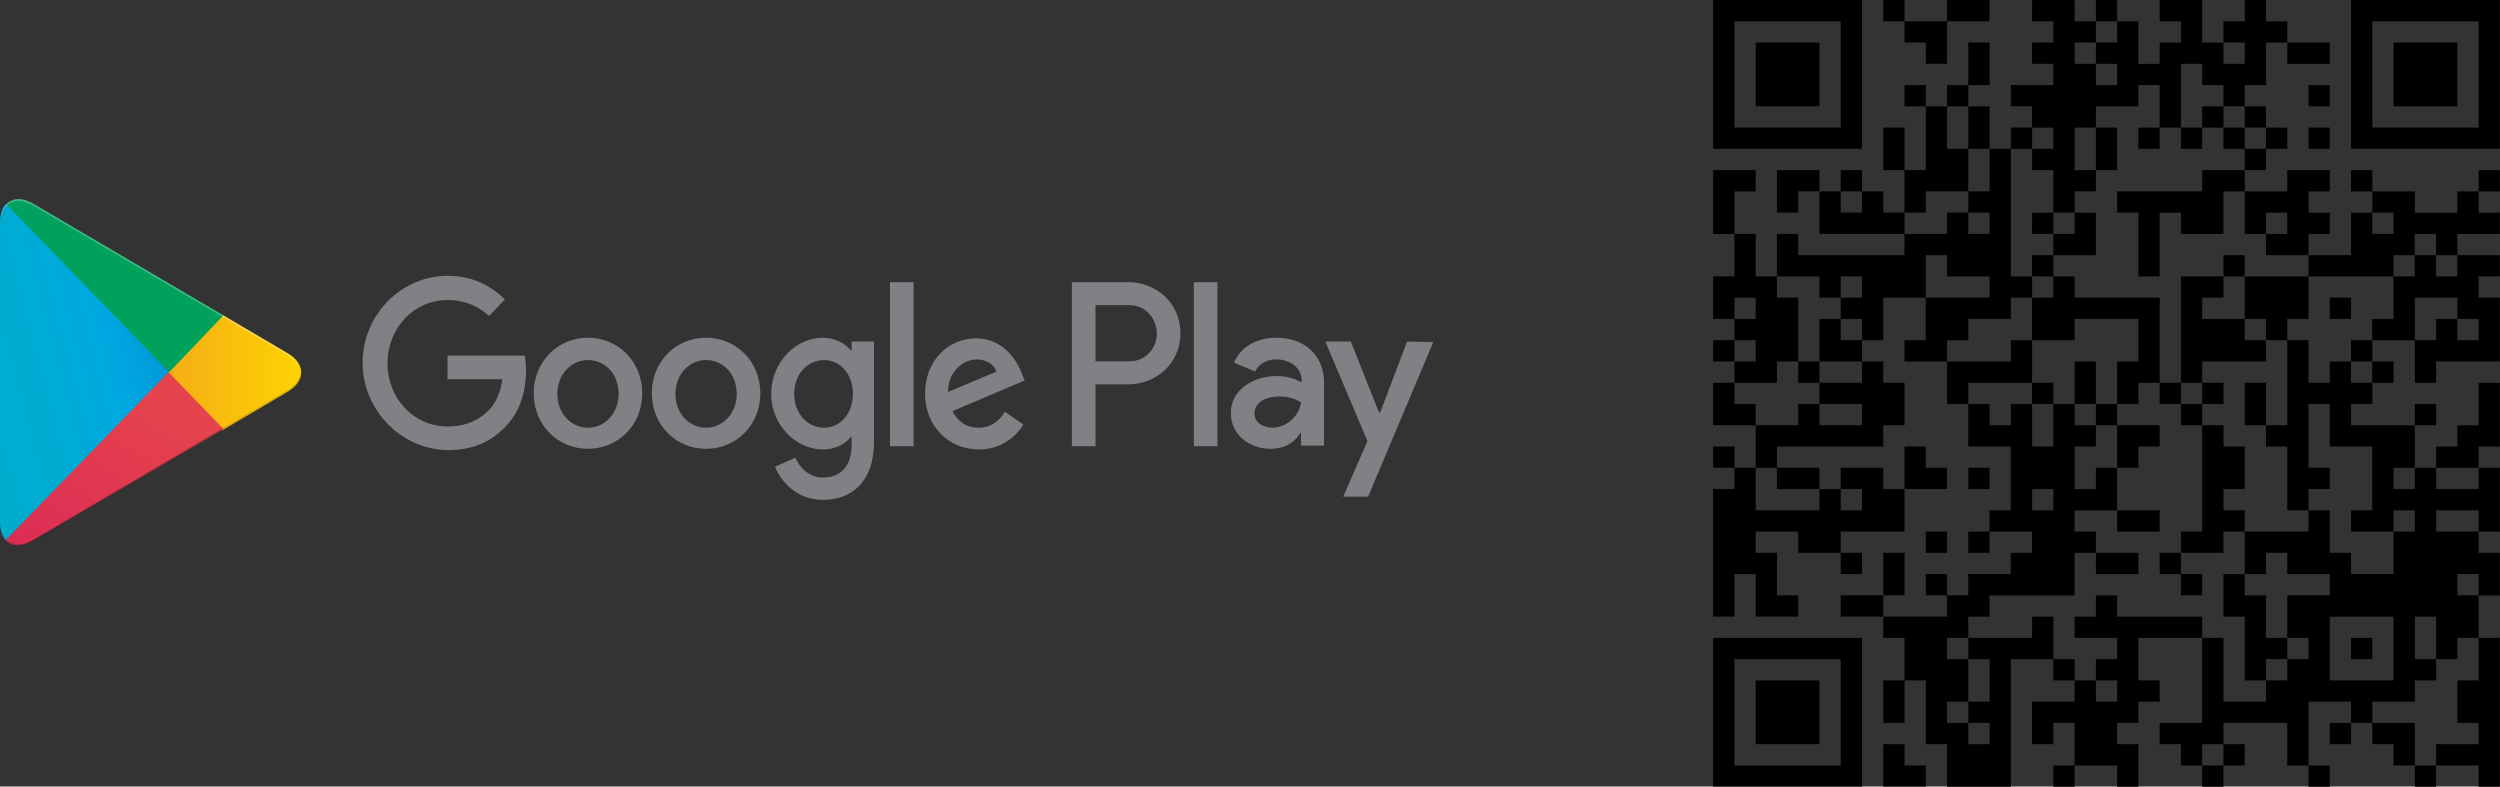 <?xml version="1.0" encoding="utf-8"?>
<!-- Generator: Adobe Illustrator 27.7.0, SVG Export Plug-In . SVG Version: 6.00 Build 0)  -->
<svg version="1.1" id="_レイヤー_2" xmlns="http://www.w3.org/2000/svg" xmlns:xlink="http://www.w3.org/1999/xlink" x="0px"
	 y="0px" viewBox="0 0 391.6 123.2" style="enable-background:new 0 0 391.6 123.2;" xml:space="preserve">
<rect x="0" y="0" width="391.6" height="123.2" fill="#333333" stroke="none"/>
<style type="text/css">
	.st0{fill-rule:evenodd;clip-rule:evenodd;fill:url(#SVGID_1_);}
	.st1{fill-rule:evenodd;clip-rule:evenodd;fill:url(#SVGID_00000006665773974579228770000010997807585819405214_);}
	.st2{fill-rule:evenodd;clip-rule:evenodd;fill:url(#SVGID_00000119111961027019868340000010730884100235360947_);}
	.st3{fill-rule:evenodd;clip-rule:evenodd;fill:url(#SVGID_00000103223616278708826580000006084900791762085296_);}
	.st4{opacity:0.2;fill-rule:evenodd;clip-rule:evenodd;fill:#040000;enable-background:new    ;}
	.st5{opacity:0.12;fill-rule:evenodd;clip-rule:evenodd;fill:#040000;enable-background:new    ;}
	.st6{opacity:0.25;fill-rule:evenodd;clip-rule:evenodd;fill:#FFFFFF;enable-background:new    ;}
	.st7{fill-rule:evenodd;clip-rule:evenodd;fill:#808184;}
</style>
<g id="_レイヤー_4">
	<g>
		
			<linearGradient id="SVGID_1_" gradientUnits="userSpaceOnUse" x1="2617.085" y1="-1977.051" x2="2607.439" y2="-1982.03" gradientTransform="matrix(3.576 0 0 -6.928 -9334.767 -13661.529)">
			<stop  offset="0" style="stop-color:#0090D5"/>
			<stop  offset="7.000001e-03" style="stop-color:#0091D5"/>
			<stop  offset="0.26" style="stop-color:#00A8E1"/>
			<stop  offset="0.512" style="stop-color:#00ABD4"/>
			<stop  offset="0.76" style="stop-color:#00ACCE"/>
			<stop  offset="1" style="stop-color:#00ACCC"/>
		</linearGradient>
		<path class="st0" d="M0.9,32C0.3,32.7,0,33.7,0,35v46.7c0,1.3,0.3,2.3,1,3l0.2,0.1l25.3-26.1V58L1.1,31.9C1.1,31.9,0.9,32,0.9,32z
			"/>
		
			<linearGradient id="SVGID_00000024001082021826126150000010358540208873119390_" gradientUnits="userSpaceOnUse" x1="2575.727" y1="-1066.562" x2="2558.143" y2="-1066.562" gradientTransform="matrix(2.81 0 0 -2.366 -7187.919 -2465.159)">
			<stop  offset="0" style="stop-color:#FFD800"/>
			<stop  offset="0.409" style="stop-color:#F6B313"/>
			<stop  offset="0.775" style="stop-color:#F29B21"/>
			<stop  offset="1" style="stop-color:#F09223"/>
		</linearGradient>
		<path style="fill-rule:evenodd;clip-rule:evenodd;fill:url(#SVGID_00000024001082021826126150000010358540208873119390_);" d="
			M34.8,67.4l-8.4-8.7V58l8.4-8.7l0.2,0.1l10,5.9c2.9,1.7,2.9,4.4,0,6.1l-10,5.9L34.8,67.4C34.8,67.4,34.8,67.4,34.8,67.4z"/>
		
			<linearGradient id="SVGID_00000174588590100824211770000010204394340540970639_" gradientUnits="userSpaceOnUse" x1="2658.831" y1="-1532.387" x2="2648.545" y2="-1545.731" gradientTransform="matrix(4.614 0 0 -3.557 -12238.123 -5386.947)">
			<stop  offset="0" style="stop-color:#E6444C"/>
			<stop  offset="1" style="stop-color:#D2155F"/>
		</linearGradient>
		<path style="fill-rule:evenodd;clip-rule:evenodd;fill:url(#SVGID_00000174588590100824211770000010204394340540970639_);" d="
			M35,67.2l-8.6-8.9L0.9,84.6c0.9,1,2.5,1.1,4.2,0.1L35,67.2z"/>
		
			<linearGradient id="SVGID_00000145038506537782935200000014538519035376867983_" gradientUnits="userSpaceOnUse" x1="2650.932" y1="-1519.694" x2="2655.525" y2="-1525.656" gradientTransform="matrix(4.614 0 0 -3.555 -12238.123 -5386.062)">
			<stop  offset="0" style="stop-color:#00976A"/>
			<stop  offset="6.900000e-02" style="stop-color:#009D6A"/>
			<stop  offset="0.476" style="stop-color:#00A164"/>
			<stop  offset="0.801" style="stop-color:#00A15D"/>
			<stop  offset="1" style="stop-color:#00A15B"/>
		</linearGradient>
		<path style="fill-rule:evenodd;clip-rule:evenodd;fill:url(#SVGID_00000145038506537782935200000014538519035376867983_);" d="
			M35,49.4L5.2,31.9c-1.7-1-3.3-0.9-4.2,0.1l25.5,26.3L35,49.4L35,49.4z"/>
		<path class="st4" d="M34.8,67.1L5.2,84.5c-1.7,1-3.1,0.9-4.1,0L1,84.6l0.2,0.1c1,0.9,2.4,1,4.1,0L35,67.2
			C35,67.2,34.8,67.1,34.8,67.1z"/>
		<path class="st5" d="M45,61.1l-10.2,6l0.2,0.2l10-5.9c1.4-0.8,2.1-1.9,2.1-3C47,59.3,46.3,60.3,45,61.1C45,61.1,45,61.1,45,61.1z"
			/>
		<path class="st6" d="M5.2,32.2L45,55.6c1.3,0.7,2,1.7,2.1,2.7c0-1.1-0.7-2.2-2.1-3L5.2,31.9C2.3,30.2,0,31.6,0,35v0.3
			C0,31.9,2.3,30.5,5.2,32.2z"/>
		<path class="st7" d="M56.8,56.8c0-7.5,6.1-13.6,13.3-13.6c4,0,6.8,1.6,9,3.7l-2.5,2.6C75.1,48.1,73,47,70.1,47
			c-5.3,0-9.4,4.4-9.4,9.9s4.1,9.9,9.4,9.9c3.4,0,5.4-1.4,6.6-2.7c1-1.1,1.7-2.6,2-4.7h-8.6v-3.7h12.1c0.1,0.7,0.2,1.5,0.2,2.3
			c0,2.8-0.7,6.2-3.1,8.7c-2.3,2.5-5.2,3.8-9.2,3.8C62.9,70.4,56.8,64.3,56.8,56.8L56.8,56.8L56.8,56.8z M92.1,52.9
			c-4.7,0-8.5,3.7-8.5,8.7c0,5,3.8,8.7,8.5,8.7s8.5-3.7,8.5-8.7C100.6,56.6,96.8,52.9,92.1,52.9L92.1,52.9z M92.1,67
			c-2.6,0-4.8-2.2-4.8-5.3c0-3.1,2.2-5.3,4.8-5.3s4.8,2.1,4.8,5.3C96.9,64.8,94.7,67,92.1,67z M110.6,52.9c-4.7,0-8.5,3.7-8.5,8.7
			c0,5,3.8,8.7,8.5,8.7s8.5-3.7,8.5-8.7C119.1,56.6,115.3,52.9,110.6,52.9L110.6,52.9L110.6,52.9z M110.6,67c-2.6,0-4.8-2.2-4.8-5.3
			c0-3.1,2.2-5.3,4.8-5.3s4.8,2.1,4.8,5.3C115.4,64.8,113.2,67,110.6,67L110.6,67z M133.4,53.5v1.4h-0.1c-0.8-1-2.4-2-4.4-2
			c-4.2,0-8.1,3.8-8.1,8.8c0,4.9,3.9,8.7,8.1,8.7c2,0,3.6-0.9,4.4-2h0.1v1.3c0,3.3-1.7,5.1-4.5,5.1c-2.3,0-3.7-1.7-4.3-3.1l-3.2,1.4
			c0.9,2.3,3.4,5.2,7.5,5.2c4.3,0,8-2.6,8-9.1V53.5L133.4,53.5L133.4,53.5z M129.1,67c-2.6,0-4.7-2.2-4.7-5.3c0-3.1,2.1-5.3,4.7-5.3
			c2.5,0,4.5,2.2,4.5,5.3C133.6,64.8,131.6,67,129.1,67z M139.4,44.2h3.7v25.7h-3.7C139.4,69.9,139.4,44.2,139.4,44.2z M153.3,67
			c-1.9,0-3.2-0.9-4.1-2.6l11.3-4.8l-0.4-1c-0.7-1.9-2.8-5.6-7.2-5.6c-4.4,0-8,3.5-8,8.7c0,4.9,3.6,8.7,8.4,8.7c3.9,0,6.1-2.4,7-3.9
			l-2.9-2C156.5,66,155.2,67,153.3,67L153.3,67L153.3,67z M153,56.3c1.5,0,2.7,0.8,3.1,1.9l-7.6,3.2C148.5,58,151.1,56.3,153,56.3
			L153,56.3z M176.8,44.2h-8.9v25.7h3.7v-9.7h5.2c4.1,0,8.1-3.1,8.1-8S180.9,44.2,176.8,44.2L176.8,44.2L176.8,44.2z M176.9,56.6
			h-5.3v-8.8h5.3c2.8,0,4.3,2.4,4.3,4.4C181.3,54.2,179.7,56.6,176.9,56.6z M190.7,69.9V44.2H187v25.7H190.7z M207.4,69.8V60
			c0-4.6-3.3-7.1-7.5-7.1c-2.7,0-5.5,1.2-6.6,3.9l3.3,1.4c0.7-1.4,2-1.9,3.4-1.9c1.9,0,3.9,1.2,3.9,3.3v0.3c-0.7-0.4-2.1-1-3.9-1
			c-3.5,0-7.2,2-7.2,5.8c0,3.4,2.9,5.6,6.2,5.6c2.5,0,3.9-1.2,4.7-2.5h0.1v2L207.4,69.8L207.4,69.8L207.4,69.8z M199.4,67
			c-1.2,0-2.9-0.6-2.9-2.2c0-2,2.1-2.7,3.9-2.7c1.6,0,2.4,0.4,3.4,0.9C203.5,65.2,201.6,66.9,199.4,67L199.4,67L199.4,67z
			 M220.4,53.5l-4.2,11.1H216l-4.4-11.1h-4l6.6,15.6l-3.8,8.7h3.9l10.2-24.2L220.4,53.5L220.4,53.5z"/>
	</g>
</g>
<g>
	<g transform="translate(0,360) scale(0.05,-0.05)">
		<path d="M5367,6966.9v-233.1h233.1h233.1v233.1V7200h-233.1H5367V6966.9z M5766.6,6966.9v-166.5h-166.5h-166.5v166.5v166.5h166.5
			h166.5V6966.9z"/>
		<path d="M5500.2,6966.9v-99.9h99.9h99.9v99.9v99.9h-99.9h-99.9V6966.9z"/>
		<path d="M5899.9,7166.7v-33.3h33.3h33.3v-33.3v-33.3h33.3h33.3v-33.3v-33.3h33.3h33.3v66.6v66.6h66.6h66.6v33.3v33.3h-66.6h-66.6
			v-33.3v-33.3h-66.6h-66.6v33.3v33.3h-33.3h-33.3V7166.7z"/>
		<path d="M6366.1,7166.7v-33.3h33.3h33.3v-33.3v-33.3h-33.3h-33.3v-33.3v-33.3h33.3h33.3v-33.3v-33.3h-66.6h-66.6v-33.3v-33.3h33.3
			h33.3v-33.3v-33.3h-33.3h-33.3V6767v-33.3h-33.3h-33.3v66.6v66.6h-33.3h-33.3v33.3v33.3h33.3h33.3v66.6v66.6h-33.3h-33.3v-66.6
			v-66.6H6133h-33.3v-33.3v-33.3h-33.3h-33.3v33.3v33.3h-33.3h-33.3v-33.3v-33.3h33.3h33.3V6767v-99.9h-33.3h-33.3v66.6v66.6h-33.3
			h-33.3v-66.6v-66.6h33.3h33.3v-66.6v-66.6h-33.3h-33.3v33.3v33.3h-33.3h-33.3v33.3v33.3h-33.3h-33.3v-33.3v-33.3h-33.3H5700v33.3
			v33.3h-66.6h-66.6v-66.6v-66.6h33.3h33.3v33.3v33.3h33.3h33.3v-66.6v-66.6h133.2h133.2V6434v-33.3h-166.5h-166.5v33.3v33.3h-33.3
			h-33.3v-66.6V6334h-33.3h-33.3v66.6v66.6h-33.3h-33.3v66.6v66.6h33.3h33.3v33.3v33.3h-66.6H5367v-99.9v-99.9h33.3h33.3v-66.6V6334
			h-33.3H5367v-66.6v-66.6h33.3h33.3v-33.3v-33.3h-33.3H5367v-33.3v-33.3h33.3h33.3v-33.3V6001h-33.3H5367v-66.6v-66.6h66.6h66.6
			v-66.6v-66.6h-33.3h-33.3v33.3v33.3h-33.3H5367v-33.3v-33.3h33.3h33.3v-33.3v-33.3h-33.3H5367v-199.8v-199.8h33.3h33.3v66.6v66.6
			h33.3h33.3v-66.6v-66.6h66.6h66.6v33.3v33.3h-33.3h-33.3v66.6v66.6h-33.3h-33.3v33.3v33.3h66.6h66.6v-33.3v-33.3h66.6h66.6v-33.3
			v-33.3h33.3h33.3v33.3v33.3h-33.3h-33.3v33.3v33.3h99.9h99.9v66.6v66.6h66.6h66.6v33.3v33.3h-33.3h-33.3v33.3v33.3h-33.3h-33.3
			v-66.6v-66.6h-33.3h-33.3v33.3v33.3h-66.6h-66.6v-33.3v-33.3h-33.3H5700v33.3v33.3h-66.6h-66.6v33.3v33.3h166.5h166.5v33.3v33.3
			h33.3h33.3v66.6v66.6h-33.3h-33.3v33.3v33.3h-33.3h-33.3v33.3v33.3h33.3h33.3v66.6v66.6h66.6h66.6v-66.6v-66.6h-33.3h-33.3v-33.3
			v-33.3h66.6h66.6V6001v-66.6h33.3h33.3v-66.6v-66.6h66.6h66.6v-99.9v-99.9h-33.3h-33.3V5568v-33.3h-33.3h-33.3v-33.3v-33.3h33.3
			h33.3v33.3v33.3h66.6h66.6v-33.3v-33.3h-33.3h-33.3v-33.3v-33.3h-66.6h-66.6v-33.3v-33.3H6133h-33.3v33.3v33.3h-33.3h-33.3v-33.3
			v-33.3h33.3h33.3v-33.3v-33.3h-99.9h-99.9v33.3v33.3h33.3h33.3v66.6v66.6h-33.3h-33.3v-66.6v-66.6h-66.6h-66.6v-33.3v-33.3h66.6
			h66.6v-33.3v-33.3h33.3h33.3V5135v-66.6h-33.3h-33.3v-66.6v-66.6h33.3h33.3v66.6v66.6h33.3h33.3v-99.9v-99.9h33.3h33.3v-66.6
			v-66.6h99.9h99.9v199.8V5135h66.6h66.6v-33.3v-33.3h33.3h33.3v-33.3v-33.3h-66.6h-66.6v-66.6v-66.6h33.3h33.3v33.3v33.3h33.3h33.3
			v-66.6v-66.6h-33.3h-33.3v-33.3v-33.3h33.3h33.3v33.3v33.3h66.6h66.6v-33.3v-33.3h33.3h33.3v66.6v66.6h-33.3h-33.3v33.3v33.3h33.3
			h33.3v33.3v33.3h33.3h33.3v33.3v33.3h-33.3h-33.3v66.6v66.6h99.9h99.9v-133.2v-133.2h-66.6h-66.6v-33.3v-33.3h33.3h33.3v-33.3
			v-33.3h33.3h33.3v-33.3v-33.3h33.3h33.3v33.3v33.3h33.3h33.3v33.3v33.3H6999h-33.3v33.3v33.3h99.9h99.9v-66.6v-66.6h33.3h33.3
			v-33.3v-33.3h33.3h33.3v33.3v33.3h-33.3h-33.3v99.9v99.9h66.6h66.6v-33.3v-33.3H7332h-33.3v-33.3v-33.3h33.3h33.3v33.3v33.3h33.3
			h33.3v-33.3v-33.3h33.3h33.3v-33.3v-33.3h33.3h33.3v-33.3v-33.3h33.3h33.3v33.3v33.3h66.6h66.6v-33.3v-33.3h33.3h33.3v233.1v233.1
			h-33.3H7765v66.6v66.6h33.3h33.3v66.6v66.6h-33.3H7765v33.3v33.3h33.3h33.3v99.9v99.9h-33.3H7765v33.3v33.3h33.3h33.3v99.9v99.9
			h-33.3H7765v-66.6v-66.6h-33.3h-33.3v-33.3v-33.3h-33.3h-33.3v-33.3v-33.3h-33.3h-33.3v66.6v66.6h33.3h33.3v33.3v33.3h-33.3h-33.3
			v-33.3v-33.3h-99.9h-99.9v33.3v33.3h33.3h33.3v33.3v33.3h33.3h33.3v33.3v33.3h-33.3h-33.3v33.3v33.3h66.6h66.6v-66.6V6001h33.3
			h33.3v33.3v33.3h99.9h99.9v99.9v99.9h-33.3H7765v33.3v33.3h33.3h33.3v33.3v33.3H7765h-66.6v33.3v33.3h66.6h66.6v33.3v33.3h-33.3
			H7765v33.3v33.3h33.3h33.3v33.3v33.3h-33.3H7765v-33.3v-33.3h-33.3h-33.3v-33.3v-33.3h-66.6h-66.6v33.3v33.3h-66.6h-66.6v33.3
			v33.3h-33.3h-33.3v-33.3v-33.3h33.3h33.3v-33.3v-33.3h-33.3h-33.3v-66.6v-66.6h-66.6h-66.6v33.3v33.3h33.3h33.3v33.3v33.3h-33.3
			h-33.3v33.3v33.3h33.3h33.3v33.3v33.3h-66.6h-66.6v-33.3v-33.3h-66.6h-66.6v33.3v33.3h33.3h33.3v33.3v33.3h33.3h33.3v33.3v33.3
			h-33.3h-33.3v33.3v33.3h-33.3h-33.3v33.3v33.3h33.3h33.3v66.6v66.6h33.3h33.3v-33.3v-33.3h66.6h66.6v33.3v33.3h-66.6h-66.6v33.3
			v33.3h-33.3h-33.3v33.3v33.3h-33.3h-33.3v-33.3v-33.3H6999h-33.3v-33.3v-33.3h-33.3H6899v66.6v66.6h-66.6h-66.6v-33.3v-33.3h33.3
			h33.3v-33.3v-33.3h-33.3h-33.3v-33.3v-33.3h-33.3h-33.3v66.6v66.6h-33.3h-33.3v33.3v33.3h-33.3H6566v-33.3v-33.3h-33.3h-33.3v33.3
			v33.3h-66.6h-66.6V7166.7z M6632.6,7100.1v-33.3h-33.3H6566v-33.3v-33.3h33.3h33.3v-33.3v-33.3h-33.3H6566v33.3v33.3h-33.3h-33.3
			v33.3v33.3h33.3h33.3v33.3v33.3h33.3h33.3V7100.1z M7032.3,7033.5v-33.3H6999h-33.3v33.3v33.3h33.3h33.3V7033.5z M6899,6966.9
			v-33.3h33.3h33.3v-33.3v-33.3h33.3h33.3v-33.3v-33.3h33.3h33.3V6767v-33.3h-33.3h-33.3v-33.3v-33.3h-66.6H6899v-33.3v-33.3h-133.2
			h-133.2v-33.3v-33.3h33.3h33.3V6434V6334h33.3h33.3v99.9v99.9h33.3h33.3v-33.3v-33.3h66.6h66.6v66.6v66.6h33.3h33.3v-66.6v-66.6
			h33.3h33.3v33.3v33.3h33.3h33.3v-33.3v-33.3h-33.3h-33.3V6434v-33.3h66.6h66.6v-33.3V6334h133.2h133.2v33.3v33.3h33.3h33.3v33.3
			v33.3h33.3h33.3V6434v-33.3h33.3h33.3v-33.3V6334h-33.3h-33.3v33.3v33.3h-33.3h-33.3v-33.3V6334h-33.3h-33.3v-66.6v-66.6h-33.3
			h-33.3v-33.3v-33.3h-33.3h-33.3v-33.3v-33.3h33.3h33.3v-33.3V6001h-33.3h-33.3v33.3v33.3H7332h-33.3v-33.3V6001h-33.3h-33.3v66.6
			v66.6h-33.3h-33.3V6001v-133.2h-33.3h-33.3v-33.3v-33.3h33.3h33.3v-99.9v-99.9h33.3h33.3v33.3v33.3h33.3h33.3v33.3v33.3h-33.3
			h-33.3v99.9v99.9h33.3h33.3v-66.6v-66.6h66.6h66.6v-99.9v-99.9h-33.3h-33.3V5568v-33.3h66.6h66.6v33.3v33.3h33.3h33.3V5568v-33.3
			h-33.3h-33.3v-66.6v-66.6h-66.6h-66.6v33.3v33.3H7332h-33.3v66.6v66.6h-33.3h-33.3V5568v-33.3h-99.9h-99.9v-66.6v-66.6h33.3h33.3
			v33.3v33.3h33.3h33.3v-33.3v-33.3h66.6h66.6v-33.3v-33.3h-66.6h-66.6v-66.6v-66.6h33.3h33.3v-33.3V5135h-33.3h-33.3v-33.3v-33.3
			h-33.3h-33.3v-33.3v-33.3h-66.6h-66.6v99.9v99.9h-33.3H6899v33.3v33.3h-133.2h-133.2v33.3v33.3h-33.3H6566v-33.3v-33.3h-33.3
			h-33.3v-33.3v-33.3h66.6h66.6v-33.3V5135h-33.3H6566v-33.3v-33.3h33.3h33.3v-33.3v-33.3h-33.3H6566v33.3v33.3h-33.3h-33.3v33.3
			v33.3h-33.3h-33.3v66.6v66.6h-33.3h-33.3v-33.3v-33.3h-99.9h-99.9v-33.3V5135h33.3h33.3v-66.6v-66.6h-33.3h-33.3v-33.3v-33.3h33.3
			h33.3v-33.3v-33.3h-33.3h-33.3v33.3v33.3H6133h-33.3v33.3v33.3h33.3h33.3v66.6v66.6H6133h-33.3v33.3v33.3h33.3h33.3v33.3v33.3
			h33.3h33.3v33.3v33.3h133.2h133.2v66.6v66.6h33.3h33.3v33.3v33.3h-33.3h-33.3v33.3v33.3h66.6h66.6v66.6v66.6h-33.3H6566v-33.3
			v-33.3h-33.3h-33.3v66.6v66.6h33.3h33.3v33.3v33.3h-33.3h-33.3v33.3v33.3h-33.3h-33.3v-66.6v-66.6h-33.3h-33.3v66.6v66.6h-33.3
			h-33.3v-33.3v-33.3h-33.3h-33.3v33.3v33.3h-33.3h-33.3v33.3v33.3h99.9h99.9v66.6v66.6h-33.3h-33.3v-33.3v-33.3h-99.9h-99.9v33.3
			v33.3h33.3h33.3v33.3v33.3h66.6h66.6v33.3v33.3h33.3h33.3v33.3v33.3h-33.3h-33.3v199.8v199.8h33.3h33.3v33.3v33.3h33.3h33.3V6767
			v-33.3h-33.3h-33.3v-33.3v-33.3h33.3h33.3v-66.6v-66.6h33.3h33.3v33.3v33.3h33.3h33.3v33.3v33.3h-33.3h-33.3v66.6v66.6h33.3h33.3
			v33.3v33.3h66.6h66.6v33.3v33.3h33.3h33.3v-66.6v-66.6h33.3h33.3v99.9v99.9h33.3h33.3V6966.9z M6166.3,6800.3v-66.6h33.3h33.3
			v-66.6v-66.6h-33.3h-33.3v-33.3v-33.3h33.3h33.3v-33.3v-33.3h-33.3h-33.3v33.3v33.3H6133h-33.3v-33.3v-33.3h-66.6h-66.6v33.3v33.3
			h33.3h33.3v33.3v33.3h66.6h66.6v66.6v66.6H6133h-33.3v66.6v66.6h33.3h33.3V6800.3z M5833.2,6567.2v-33.3h-33.3h-33.3v33.3v33.3
			h33.3h33.3V6567.2z M7498.6,6500.6v-33.3h-33.3h-33.3v33.3v33.3h33.3h33.3V6500.6z M6099.7,6367.3V6334h66.6h66.6v-33.3v-33.3
			H6133h-99.9v66.6v66.6h33.3h33.3V6367.3z M5700,6300.7v-33.3h33.3h33.3v33.3v33.3h33.3h33.3v-33.3v-33.3h-33.3h-33.3v-33.3v-33.3
			h33.3h33.3v-33.3v-33.3h-33.3h-33.3v33.3v33.3h-33.3H5700v-66.6v-66.6h66.6h66.6v-33.3V6001h-66.6H5700v-33.3v-33.3h66.6h66.6
			v-33.3v-33.3h-66.6H5700v33.3v33.3h-33.3h-33.3v-33.3v-33.3h-66.6h-66.6v33.3v33.3h-33.3h-33.3v33.3v33.3h66.6h66.6v33.3v33.3
			h33.3h33.3v99.9v99.9h-33.3h-33.3v33.3v33.3h66.6h66.6V6300.7z M5500.2,6234.1v-33.3h-33.3h-33.3v33.3v33.3h33.3h33.3V6234.1z
			 M7698.4,6234.1v-33.3h33.3h33.3v-33.3v-33.3h-33.3h-33.3v33.3v33.3h-33.3h-33.3v-33.3v-33.3h-33.3h-33.3v66.6v66.6h66.6h66.6
			V6234.1z M5500.2,6100.9v-33.3h-33.3h-33.3v33.3v33.3h33.3h33.3V6100.9z M5566.8,5701.2v-33.3h66.6h66.6v-33.3v-33.3h-99.9h-99.9
			v66.6v66.6h33.3h33.3V5701.2z M7565.2,5701.2v-33.3h-33.3h-33.3v33.3v33.3h33.3h33.3V5701.2z M7765,5701.2v-33.3h-66.6h-66.6v33.3
			v33.3h66.6h66.6V5701.2z M5833.2,5634.6v-33.3h-33.3h-33.3v33.3v33.3h33.3h33.3V5634.6z M6432.8,5634.6v-33.3h-33.3h-33.3v33.3
			v33.3h33.3h33.3V5634.6z M7765,5568v-33.3h-66.6h-66.6v33.3v33.3h66.6h66.6V5568z M7765,5368.2v-33.3h-33.3h-33.3v33.3v33.3h33.3
			h33.3V5368.2z M7498.6,5168.3v-99.9h-99.9h-99.9v99.9v99.9h99.9h99.9V5168.3z M7631.8,5201.6V5135h33.3h33.3v33.3v33.3h33.3h33.3
			V5135v-66.6h-33.3h-33.3v-66.6v-66.6h33.3h33.3v-33.3v-33.3h-66.6h-66.6v-33.3v-33.3h-33.3h-33.3v66.6v66.6h-66.6h-66.6v33.3v33.3
			h66.6h66.6v33.3v33.3h33.3h33.3v33.3v33.3h-33.3h-33.3v66.6v66.6h33.3h33.3V5201.6z M6965.7,4835.3v-33.3h-33.3H6899v33.3v33.3
			h33.3h33.3V4835.3z"/>
		<path d="M6899,6833.6v-33.3h-33.3h-33.3V6767v-33.3h33.3h33.3v33.3v33.3h33.3h33.3V6767v-33.3h33.3h33.3v33.3v33.3H6999h-33.3
			v33.3v33.3h-33.3H6899V6833.6z"/>
		<path d="M6566,6733.7v-66.6h33.3h33.3v66.6v66.6h-33.3H6566V6733.7z"/>
		<path d="M6699.2,6767v-33.3h33.3h33.3v33.3v33.3h-33.3h-33.3V6767z"/>
		<path d="M6366.1,6500.6v-33.3h33.3h33.3V6434v-33.3h-33.3h-33.3v-33.3V6334h33.3h33.3v-33.3v-33.3h-33.3h-33.3v-66.6v-66.6h66.6
			h66.6v33.3v33.3h99.9h99.9v-66.6v-66.6h-33.3h-33.3V6001v-66.6h-33.3H6566v66.6v66.6h-33.3h-33.3V6001v-66.6h33.3h33.3v-33.3
			v-33.3h33.3h33.3v-66.6v-66.6h33.3h33.3v33.3v33.3h33.3h33.3v33.3v33.3h-66.6h-66.6v33.3v33.3h33.3h33.3v33.3v33.3h33.3h33.3
			v-33.3v-33.3h33.3h33.3v-33.3v-33.3h33.3h33.3v-166.5v-166.5h-33.3h-33.3v-33.3v-33.3h-33.3h-33.3v-33.3v-33.3h33.3h33.3v-33.3
			v-33.3h33.3h33.3v33.3v33.3h-33.3h-33.3v33.3v33.3h66.6h66.6v33.3v33.3h33.3h33.3v33.3v33.3H6999h-33.3v33.3v33.3h33.3h33.3v66.6
			v66.6H6999h-33.3v33.3v33.3h-33.3H6899v33.3v33.3h33.3h33.3v33.3v33.3h-33.3H6899v33.3v33.3h99.9h99.9v33.3v33.3h33.3h33.3v33.3
			v33.3h33.3h33.3v66.6v66.6h-99.9h-99.9v33.3v33.3H6999h-33.3v-33.3V6334H6899h-66.6v-166.5V6001h-33.3h-33.3v133.2v133.2h-133.2
			h-133.2v33.3v33.3h-33.3h-33.3v33.3v33.3h66.6h66.6v66.6v66.6h-33.3h-33.3v-33.3v-33.3h-33.3h-33.3v33.3v33.3h-33.3h-33.3V6500.6z
			 M7032.3,6267.4v-66.6h33.3h33.3v-33.3v-33.3h-33.3h-33.3v33.3v33.3h-66.6H6899v33.3v33.3h33.3h33.3v33.3v33.3h33.3h33.3V6267.4z
			 M6899,5967.7v-33.3h-33.3h-33.3v33.3v33.3h33.3h33.3V5967.7z"/>
		<path d="M7298.7,6234.1v-33.3h33.3h33.3v33.3v33.3H7332h-33.3V6234.1z"/>
		<path d="M6366.1,5967.7v-33.3h33.3h33.3v33.3v33.3h-33.3h-33.3V5967.7z"/>
		<path d="M7032.3,5934.4v-66.6h33.3h33.3v66.6v66.6h-33.3h-33.3V5934.4z"/>
		<path d="M6632.6,5568v-33.3h66.6h66.6v33.3v33.3h-66.6h-66.6V5568z"/>
		<path d="M6566,5434.8v-33.3h66.6h66.6v33.3v33.3h-66.6H6566V5434.8z"/>
		<path d="M6965.7,5334.8v-66.6h33.3h33.3v-99.9v-99.9h33.3h33.3v33.3v33.3h33.3h33.3v33.3v33.3h-33.3h-33.3v66.6v66.6h-33.3h-33.3
			v33.3v33.3H6999h-33.3V5334.8z"/>
		<path d="M5633.4,6034.3V6001h33.3h33.3v33.3v33.3h-33.3h-33.3V6034.3z"/>
		<path d="M7365.3,5168.3V5135h33.3h33.3v33.3v33.3h-33.3h-33.3V5168.3z"/>
		<path d="M7365.3,6966.9v-233.1h233.1h233.1v233.1V7200h-233.1h-233.1V6966.9z M7765,6966.9v-166.5h-166.5h-166.5v166.5v166.5
			h166.5H7765V6966.9z"/>
		<path d="M7498.6,6966.9v-99.9h99.9h99.9v99.9v99.9h-99.9h-99.9V6966.9z"/>
		<path d="M7232.1,6900.2v-33.3h33.3h33.3v33.3v33.3h-33.3h-33.3V6900.2z"/>
		<path d="M7232.1,6767v-33.3h33.3h33.3v33.3v33.3h-33.3h-33.3V6767z"/>
		<path d="M6166.3,5701.2v-33.3h33.3h33.3v33.3v33.3h-33.3h-33.3V5701.2z"/>
		<path d="M6033.1,5501.4v-33.3h33.3h33.3v33.3v33.3h-33.3h-33.3V5501.4z"/>
		<path d="M5367,4968.5v-233.1h233.1h233.1v233.1v233.1h-233.1H5367V4968.5z M5766.6,4968.5v-166.5h-166.5h-166.5v166.5V5135h166.5
			h166.5V4968.5z"/>
		<path d="M5500.2,4968.5v-99.9h99.9h99.9v99.9v99.9h-99.9h-99.9V4968.5z"/>
		<path d="M5899.9,4801.9v-66.6h66.6h66.6v33.3v33.3h-33.3h-33.3v33.3v33.3h-33.3h-33.3V4801.9z"/>
	</g>
</g>
</svg>
